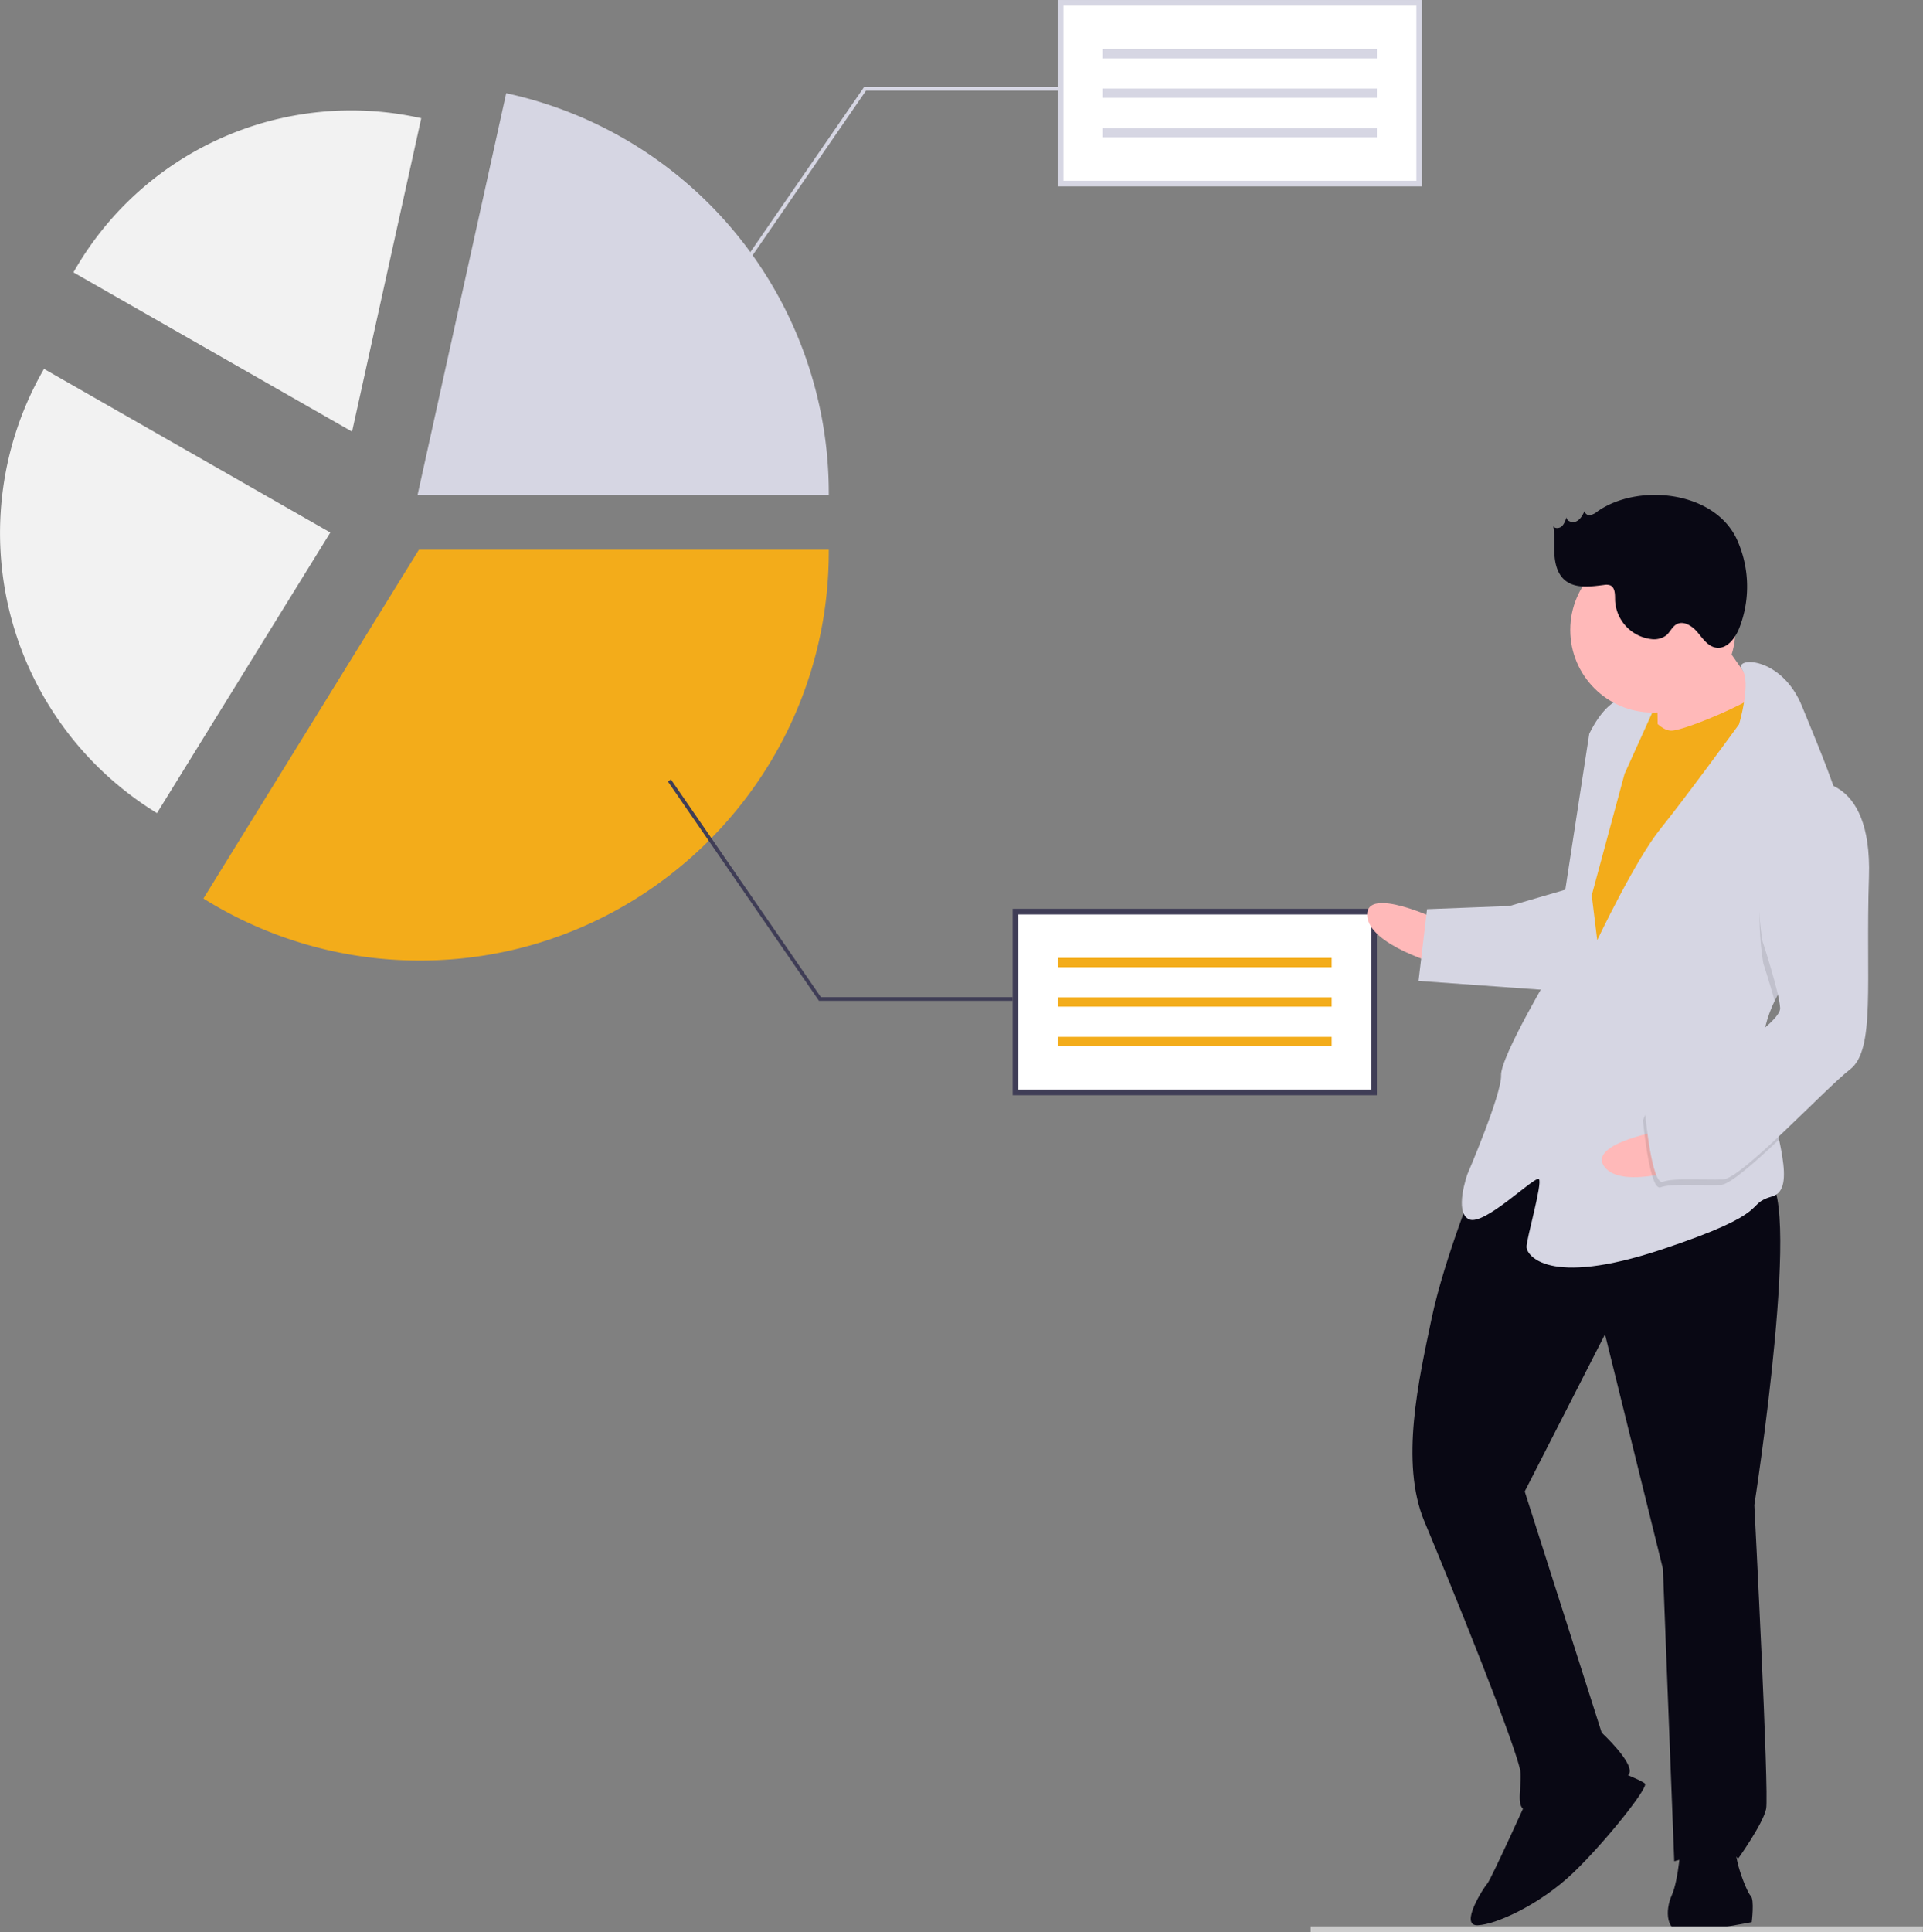 <svg xmlns="http://www.w3.org/2000/svg" width="794.442" height="798.057" viewBox="0 0 794.442 798.057" xmlns:xlink="http://www.w3.org/1999/xlink" role="img" artist="Katerina Limpitsouni" source="https://undraw.co/">
  <rect x="0" y="0" width="794.442" height="798.057" fill="#808080" stroke="none"/>
  <g id="Group_291" data-name="Group 291" transform="translate(-568.797 -185.216)">
    <rect id="Rectangle_989" data-name="Rectangle 989" width="148.142" height="74.654" transform="translate(988.306 561.736)" fill="#fff"/>
    <rect id="Rectangle_990" data-name="Rectangle 990" width="113.137" height="3.835" transform="translate(1005.808 580.846)" fill="#f3ac1a"/>
    <rect id="Rectangle_991" data-name="Rectangle 991" width="113.137" height="3.835" transform="translate(1005.808 597.144)" fill="#f3ac1a"/>
    <rect id="Rectangle_992" data-name="Rectangle 992" width="113.137" height="3.835" transform="translate(1005.808 613.445)" fill="#f3ac1a"/>
    <path id="Path_5013-488" data-name="Path 5013" d="M471.273,590.791H320.8V513.8H471.273ZM323.13,588.458H468.94V516.136H323.13Z" transform="translate(666.343 46.766)" fill="#3f3d56"/>
    <path id="Path_5014-489" data-name="Path 5014" d="M370.3,459.529a168.485,168.485,0,0,1-88.782-25.2l-.677-.42.419-.677,88.6-143.386H539.191v.8C539.191,383.766,463.428,459.529,370.3,459.529Z" transform="translate(371.994 122.4)" fill="#f3ac1a"/>
    <path id="Path_5015-490" data-name="Path 5015" d="M273.654,409.3l-.544-.337a135.613,135.613,0,0,1-46.451-182.582l.318-.555,118.281,67.589Z" transform="translate(360 111.744)" fill="#f2f2f2"/>
    <path id="Path_5016-491" data-name="Path 5016" d="M526.565,294.126H356.684l36.622-165.91.778.171A168.942,168.942,0,0,1,526.565,293.329Z" transform="translate(384.619 95.494)" fill="#d6d6e3"/>
    <path id="Path_5017-492" data-name="Path 5017" d="M349.914,266.982,234.809,201.208l.309-.54a131.862,131.862,0,0,1,142.763-63.273l.608.134Z" transform="translate(364.33 96.508)" fill="#f2f2f2"/>
    <rect id="Rectangle_993" data-name="Rectangle 993" width="148.142" height="74.654" transform="translate(1006.975 186.383)" fill="#fff"/>
    <rect id="Rectangle_994" data-name="Rectangle 994" width="113.137" height="3.835" transform="translate(1024.479 205.493)" fill="#d6d6e3"/>
    <rect id="Rectangle_995" data-name="Rectangle 995" width="113.137" height="3.835" transform="translate(1024.479 221.792)" fill="#d6d6e3"/>
    <rect id="Rectangle_996" data-name="Rectangle 996" width="113.137" height="3.835" transform="translate(1024.479 238.091)" fill="#d6d6e3"/>
    <path id="Path_5018-493" data-name="Path 5018" d="M725.276,194.184H574.8V117.2H725.276Zm-148.142-2.333H722.944V119.53H577.134Z" transform="translate(431.007 68.02)" fill="#d6d6e3"/>
    <path id="Path_5039-494" data-name="Path 5039" d="M883.584,461.022H803.575l-.226-.328-62.172-90.225,1.248-.861,61.946,89.9h79.213Z" transform="translate(103.556 137.534)" fill="#3f3d56"/>
    <path id="Path_5042-495" data-name="Path 5042" d="M883.582,369.608H803.574l-.226.328-62.172,90.225,1.248.861,61.945-89.9h79.212Z" transform="translate(122.225 -148.499)" fill="#d6d6e3"/>
    <g id="Group_290" data-name="Group 290" transform="translate(1133.607 389.621)">
      <rect id="Rectangle_80" data-name="Rectangle 80" width="21.705" height="27.906" transform="translate(105.71 78.748) rotate(-2.221)" fill="#f3ac1a"/>
      <path id="Path_129-496" data-name="Path 129" d="M590.978,375.485s-30.035-14.351-29.555-1.957S591.7,394.076,591.7,394.076Z" transform="translate(-561.418 -199.916)" fill="#ffb9b9"/>
      <path id="Path_130-497" data-name="Path 130" d="M607.92,482.709s-14.17,34.683-19.406,59.71-13.209,59.47-2.953,83.9,39.416,96.218,39.716,103.963-2.5,15.612,3.7,15.372,39.919-10.857,41.287-15.565-11.505-16.621-11.505-16.621l-31.79-99.616,33.168-64.9,23.924,96.818,4.686,120.837s23-7.1,26.336-1.021c0,0,10.3-14.363,11.613-20.62s-4.866-125.485-4.866-125.485,21.11-135.8,4.069-135.14S642.11,444.146,607.92,482.709Z" transform="translate(-561.881 -202.275)" fill="#090814"/>
      <path id="Path_131-498" data-name="Path 131" d="M629.333,745.956s-15.72,34.743-17.209,36.352-11.733,17.522-3.987,17.221,26.036-8.767,39.5-21.7,31.211-35.344,29.6-36.833-12.634-5.716-12.634-5.716Z" transform="translate(-562.478 -208.777)" fill="#090814"/>
      <path id="Path_132-499" data-name="Path 132" d="M694.158,765.914s-.948,15.552-3.807,21.869-2.5,15.612,5.248,15.312,27.765-4.18,27.765-4.18,1.189-9.355-.42-10.844-8.467-18.29-5.549-23.058S694.158,765.914,694.158,765.914Z" transform="translate(-564.493 -209.449)" fill="#090814"/>
      <path id="Path_133-500" data-name="Path 133" d="M705.479,248.8s16.513,25.736,22.95,31.692-11.673,19.071-11.673,19.071l-32.413,4.36s.408-29.495-1.262-32.533S705.479,248.8,705.479,248.8Z" transform="translate(-564.355 -197.025)" fill="#ffb9b9"/>
      <path id="Path_134-501" data-name="Path 134" d="M676.312,283.133s6.677,12.153,12.874,11.913,38.249-13.9,39.618-18.6,10.617,33.722,10.617,33.722l-78.43,138.024L641.86,434.967l9.27-81.039,7.613-43.738Z" transform="translate(-563.361 -197.683)" fill="#f3ac1a"/>
      <path id="Path_135-502" data-name="Path 135" d="M730.722,406.428c-3.128,6.545-5.083,13.37-4.812,20.356.012.31.024.62.052.929.742,14.338,6.024,30.921,7.919,42.98,1.375,8.651.984,14.965-4.079,16.449-12.273,3.579,1.789,6.137-45.695,21.942s-55.771,2.163-55.891-.936,6.725-26.637,5.115-28.126-22.517,19.491-28.834,16.633-.721-18.59-.721-18.59,14.23-33.134,13.93-40.88,21.556-44.279,21.556-44.279l14.866-96.771s5.716-12.634,13.4-14.483,14.063,2.558,14.063,2.558l-12.862,28.426-13.57,50.175,2.27,18.53s15.78-33.194,26.143-46.008,32.46-43.15,32.46-43.15,5.159-17.406,1.264-22.608c-3.895-5.217,16.245-6,24.832,15.39,4.551,11.336,11.94,28.24,16.569,43.979,4.125,13.943,6.073,26.978,1.987,34.429C754.443,374.757,738.732,389.718,730.722,406.428Z" transform="translate(-562.386 -197.453)" fill="#d6d6e3"/>
      <path id="Path_136-503" data-name="Path 136" d="M763.733,364.826c-6.246,11.382-21.957,26.343-29.966,43.053-2.092-7.537-4.644-15.335-4.644-15.335s-9.789-52.372,19.166-65.907a19.378,19.378,0,0,1,13.458,3.76C765.871,344.34,767.819,357.375,763.733,364.826Z" transform="translate(-565.431 -198.903)" opacity="0.1"/>
      <path id="Path_137-504" data-name="Path 137" d="M645.305,362.391l-24.547,7.158-34.082,1.322-3.506,29.615,56.011,4.034S653.171,365.189,645.305,362.391Z" transform="translate(-561.943 -199.769)" fill="#d6d6e3"/>
      <path id="Path_138-505" data-name="Path 138" d="M687.206,464.431s-32.839,5.448-25.344,15.33,36.586-.507,36.586-.507Z" transform="translate(-563.817 -202.234)" fill="#ffb9b9"/>
      <path id="Path_139-506" data-name="Path 139" d="M727.848,431.7c.742,14.338,6.024,30.921,7.919,42.98-10.461,9.9-20.409,18.634-24.158,18.779-7.746.3-20.2-.768-24.787.961s-7.278-27.645-7.278-27.645,2.738-9.415,14.951-14.544C702.739,448.767,718.541,439.358,727.848,431.7Z" transform="translate(-565.602 -208.442)" opacity="0.1"/>
      <path id="Path_140-507" data-name="Path 140" d="M746.76,317.111s26.216-4.12,24.8,39.378,2.763,71.263-7.781,79.429-44.794,45.18-52.54,45.48-20.2-.768-24.787.961-7.278-27.645-7.278-27.645,2.738-9.415,14.951-14.543,40.987-23.311,40.747-29.508-7.278-27.645-7.278-27.645S717.806,330.646,746.76,317.111Z" transform="translate(-564.263 -198.673)" fill="#d6d6e3"/>
      <circle id="Ellipse_29" data-name="Ellipse 29" cx="34.108" cy="34.108" r="34.108" transform="translate(83.899 21.667)" fill="#ffb9b9"/>
      <path id="Path_141-508" data-name="Path 141" d="M658.362,202.632a6.586,6.586,0,0,1-2.868,1.439,2.047,2.047,0,0,1-2.372-1.643c-.78,1.618-1.661,3.343-3.254,4.174s-4.057.134-4.286-1.648a7.52,7.52,0,0,1-1.731,3.653c-.989.943-2.781,1.18-3.644.122.7,3.813.267,7.734.486,11.6s1.251,7.973,4.175,10.518c4.264,3.711,10.677,2.8,16.286,2.092a4.943,4.943,0,0,1,2.552.14c2.1.895,2.005,3.819,2.033,6.1a16.953,16.953,0,0,0,14.845,16.1,8.5,8.5,0,0,0,6.316-1.541c1.593-1.35,2.406-3.55,4.231-4.564,2.969-1.65,6.569.756,8.739,3.368s4.31,5.825,7.672,6.3c4.447.632,7.834-3.9,9.5-8.072a47.058,47.058,0,0,0-.935-36.565C706.818,193.973,675.1,190.772,658.362,202.632Z" transform="translate(-563.321 -195.744)" fill="#090814"/>
    </g>
    <path id="Path_4955-509" data-name="Path 4955" d="M252.846,561.53H0V559.1H252.961Z" transform="translate(1110.278 421.743)" fill="#cbcbcb"/>
  </g>
</svg>